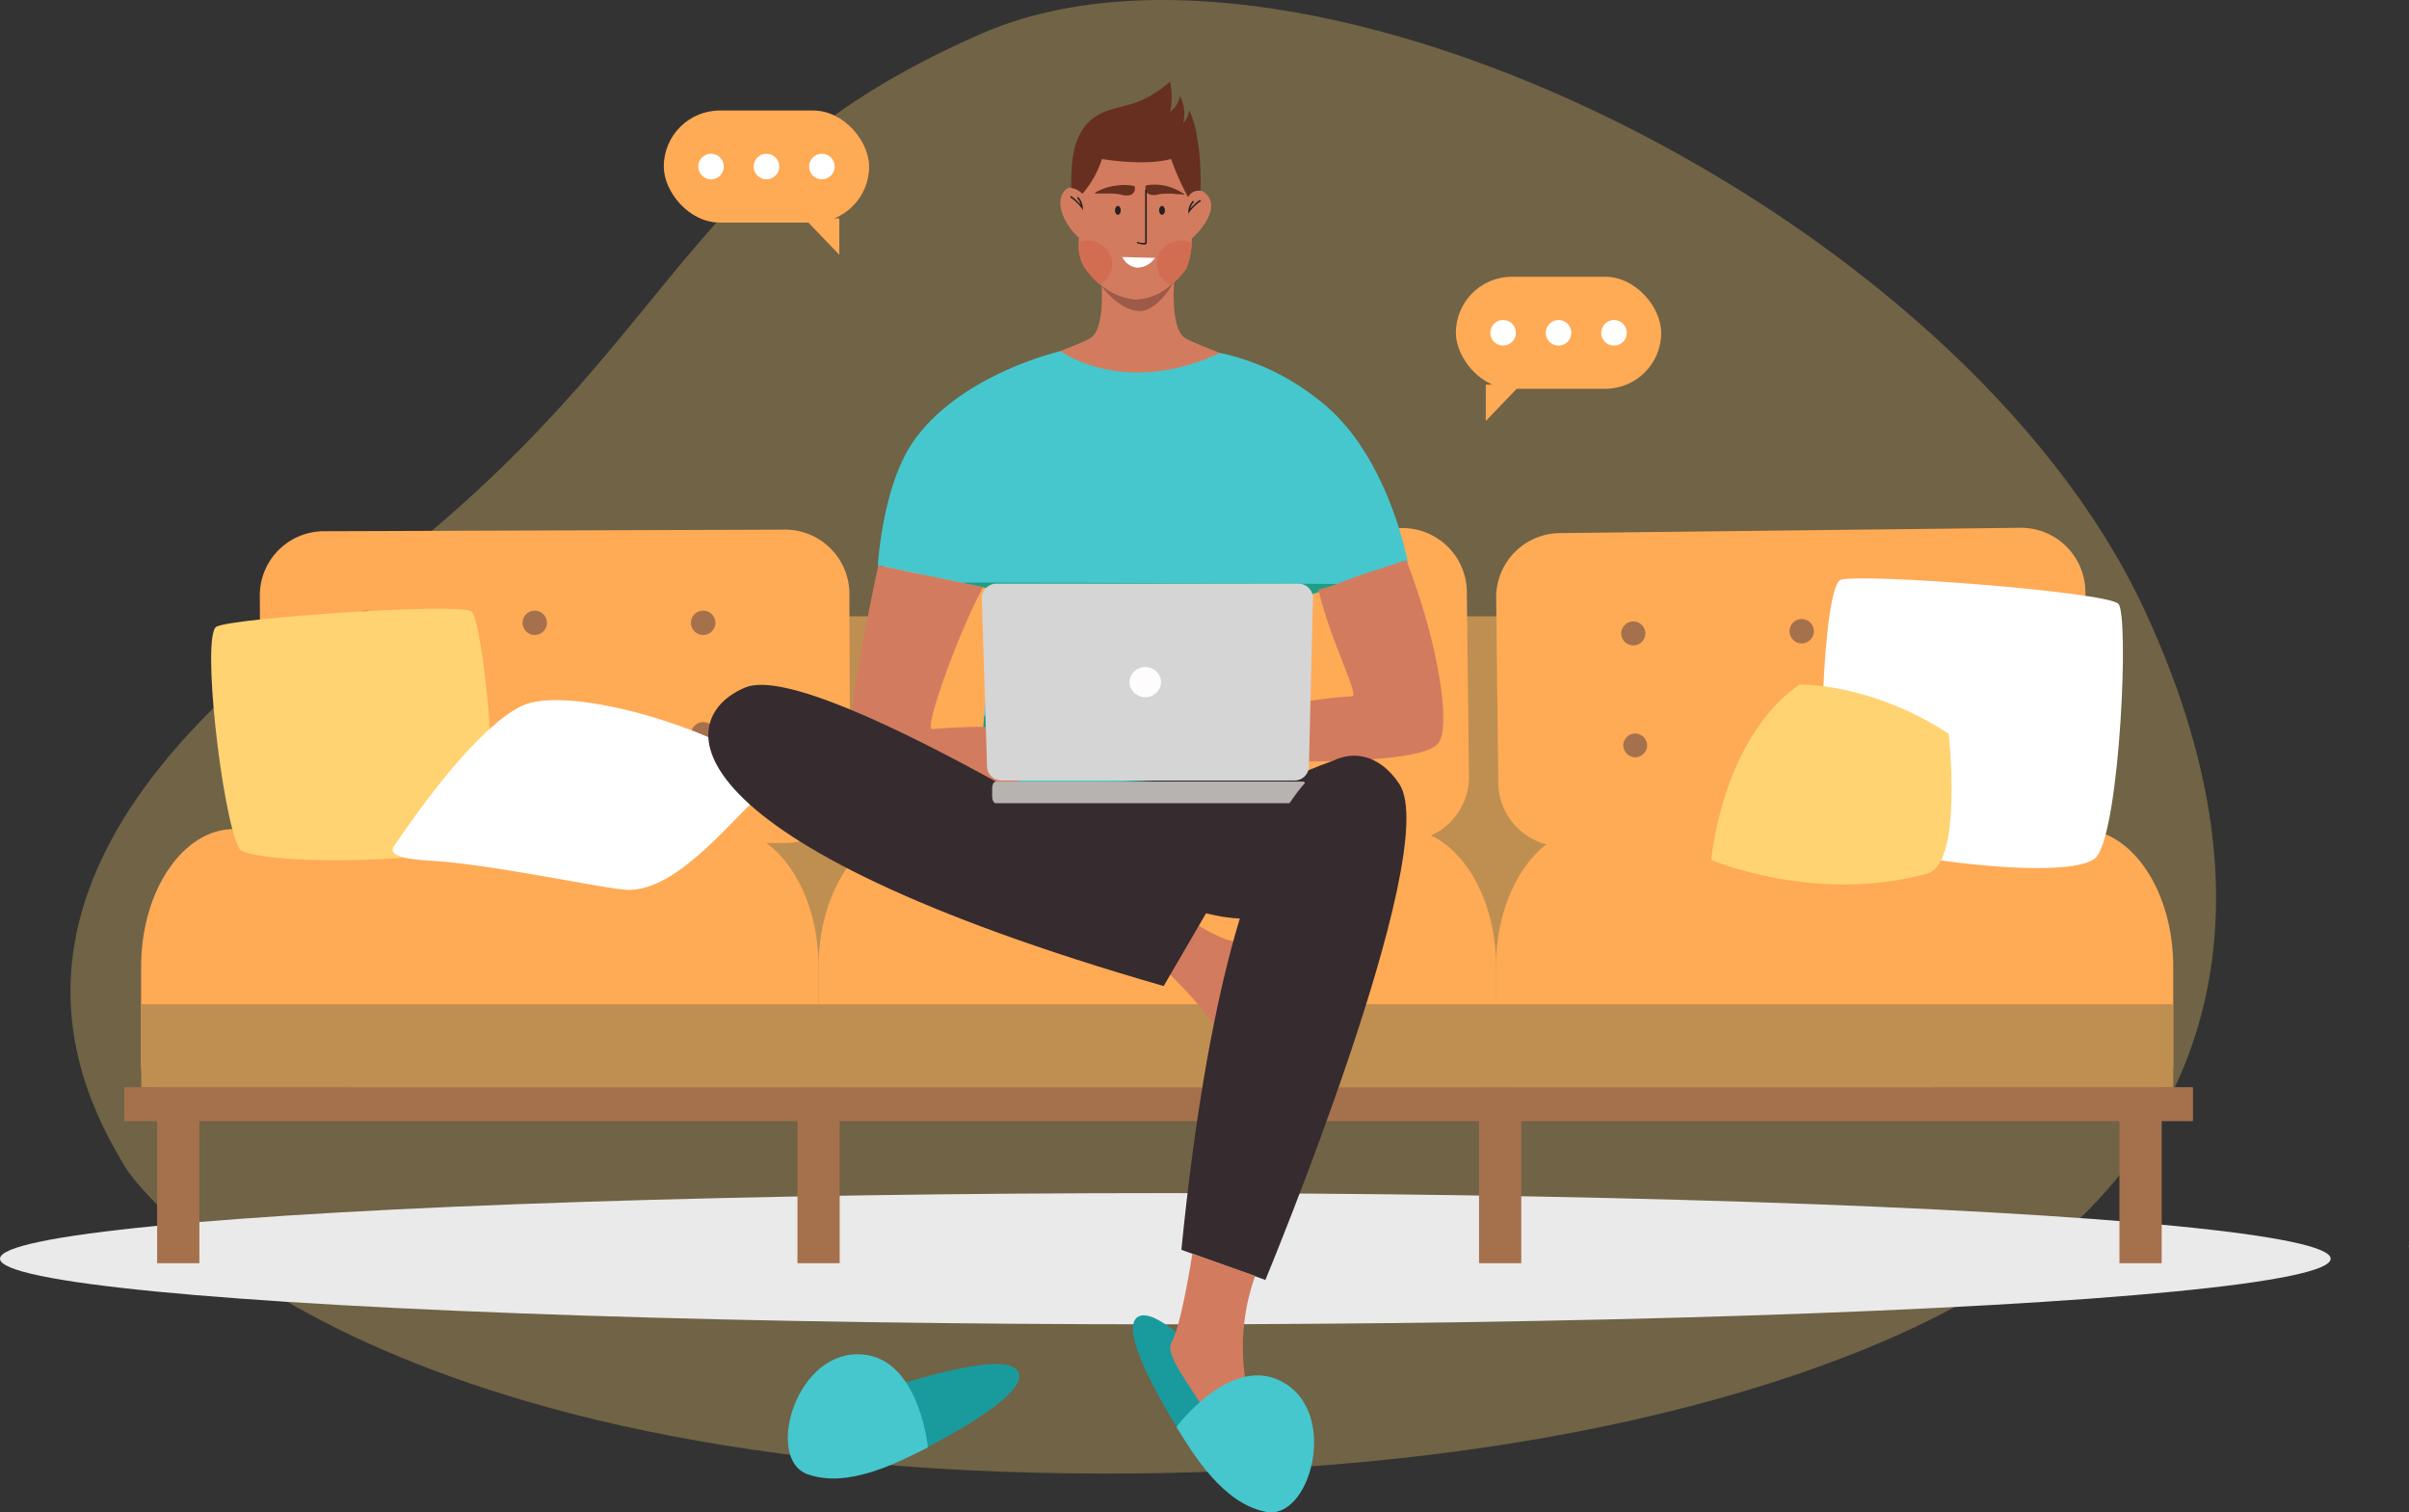 <svg xmlns="http://www.w3.org/2000/svg" xmlns:xlink="http://www.w3.org/1999/xlink" viewBox="0 0 246.35 154.65"><rect x="0" y="0" width="246.35" height="154.65" fill="#333333" stroke="none"/><defs><style>.cls-1{fill:none;}.cls-2{isolation:isolate;}.cls-10,.cls-3{fill:#ffd371;}.cls-3{opacity:0.3;}.cls-4{fill:#7c906d;}.cls-5{fill:#fdc575;}.cls-6{fill:#eaeaea;mix-blend-mode:multiply;}.cls-7{fill:#bf8f51;}.cls-8{fill:#a5714c;}.cls-9{fill:#fa5;}.cls-11{fill:#fff;}.cls-12{fill:#d37b5f;}.cls-13{fill:#9e5a48;}.cls-14{fill:#672f20;}.cls-15{fill:#231f20;}.cls-16{fill:#d36d51;}.cls-17{fill:#46c7ce;}.cls-18{clip-path:url(#clip-path);}.cls-19{fill:#209e84;}.cls-20{fill:#362b2f;}.cls-21{fill:#199b9e;}.cls-22{fill:#d5d5d5;}.cls-23{fill:#fffcfd;}.cls-24{fill:#b6b3b1;}</style><clipPath id="clip-path"><path class="cls-1" d="M124.75,36.09c-9.83,4.6-16.31-.18-16.31-.18s-10.25,2.31-15.08,9.26c-3.15,4.54-3.61,12.64-3.61,12.64l11.69,2.44-1.38,22.2s14.13,3.14,33.49-1V60.94L144,57.66S142,46.27,134.77,40.83A24.23,24.23,0,0,0,124.75,36.09Z"/></clipPath></defs><g class="cls-2"><g id="Layer_2" data-name="Layer 2"><g id="Option_1" data-name="Option 1"><path class="cls-3" d="M113.1,150.68c62.08,0,89.16-18.45,89.16-18.45s40.57-19.36,17-69.95C200.52,22,133.39-10.91,100.44,3.41S70.46,35.82,34.27,62,6.45,109,12.93,119.54C12.93,119.54,33.11,150.68,113.1,150.68Z"/><path class="cls-4" d="M246.35,127.38l-.06.13A.19.19,0,0,1,246.35,127.38Z"/><path class="cls-5" d="M246.35,127.38l-.06.13A.19.19,0,0,1,246.35,127.38Z"/><ellipse class="cls-6" cx="119.17" cy="128.71" rx="119.17" ry="6.71"/><rect class="cls-7" x="35.95" y="63.02" width="161.69" height="49.88"/><rect class="cls-8" x="12.71" y="111.17" width="211.55" height="3.47"/><path class="cls-9" d="M83.71,98.84v10c0,1.28-.7,2.32-1.57,2.32H16c-.87,0-1.57-1-1.57-2.32v-10c0-7.74,4.28-14.07,9.51-14.07H74.2C79.43,84.77,83.71,91.1,83.71,98.84Z"/><path class="cls-9" d="M153,98.84v10c0,1.28-.71,2.32-1.57,2.32H85.28c-.86,0-1.57-1-1.57-2.32v-10c0-7.74,4.28-14.07,9.52-14.07h50.23C148.69,84.77,153,91.1,153,98.84Z"/><path class="cls-9" d="M222.24,98.84v10c0,1.28-.71,2.32-1.57,2.32H154.55c-.87,0-1.57-1-1.57-2.32v-10c0-7.74,4.28-14.07,9.51-14.07h50.23C218,84.77,222.24,91.1,222.24,98.84Z"/><rect class="cls-8" x="16.07" y="112.9" width="4.32" height="16.27"/><rect class="cls-8" x="81.55" y="112.9" width="4.32" height="16.27"/><rect class="cls-8" x="151.25" y="112.9" width="4.32" height="16.27"/><rect class="cls-8" x="216.74" y="112.9" width="4.32" height="16.27"/><path class="cls-9" d="M86.86,60.51l.07,19.25a6.59,6.59,0,0,1-6.68,6.44l-46.89.16A6.59,6.59,0,0,1,26.64,80l-.07-19.24a6.57,6.57,0,0,1,6.67-6.44l46.89-.16A6.58,6.58,0,0,1,86.86,60.51Z"/><path class="cls-9" d="M213.25,60.27l.24,19.24A6.56,6.56,0,0,1,206.88,86L160,86.55a6.59,6.59,0,0,1-6.78-6.34L153,61a6.58,6.58,0,0,1,6.62-6.49l46.89-.54A6.59,6.59,0,0,1,213.25,60.27Z"/><path class="cls-9" d="M150,60.31l.22,19.25A6.56,6.56,0,0,1,143.54,86l-46.89.49a6.59,6.59,0,0,1-6.77-6.35l-.22-19.24a6.58,6.58,0,0,1,6.63-6.49L143.18,54A6.59,6.59,0,0,1,150,60.31Z"/><path class="cls-8" d="M37.46,64.93h0a1.25,1.25,0,0,1-1.25-1.25h0a1.25,1.25,0,0,1,1.25-1.24h0a1.25,1.25,0,0,1,1.25,1.24h0A1.25,1.25,0,0,1,37.46,64.93Z"/><path class="cls-8" d="M54.68,64.93h0a1.25,1.25,0,0,1-1.24-1.25h0a1.25,1.25,0,0,1,1.24-1.24h0a1.25,1.25,0,0,1,1.25,1.24h0A1.25,1.25,0,0,1,54.68,64.93Z"/><path class="cls-8" d="M71.91,64.93h0a1.25,1.25,0,0,1-1.25-1.25h0a1.25,1.25,0,0,1,1.25-1.24h0a1.25,1.25,0,0,1,1.25,1.24h0A1.26,1.26,0,0,1,71.91,64.93Z"/><path class="cls-8" d="M37.46,76.34h0a1.25,1.25,0,0,1-1.25-1.25h0a1.26,1.26,0,0,1,1.25-1.25h0a1.26,1.26,0,0,1,1.25,1.25h0A1.25,1.25,0,0,1,37.46,76.34Z"/><path class="cls-8" d="M54.68,76.34h0a1.25,1.25,0,0,1-1.24-1.25h0a1.25,1.25,0,0,1,1.24-1.25h0a1.26,1.26,0,0,1,1.25,1.25h0A1.25,1.25,0,0,1,54.68,76.34Z"/><path class="cls-8" d="M71.91,76.34h0a1.25,1.25,0,0,1-1.25-1.25h0a1.26,1.26,0,0,1,1.25-1.25h0a1.26,1.26,0,0,1,1.25,1.25h0A1.26,1.26,0,0,1,71.91,76.34Z"/><path class="cls-8" d="M103.4,66.24h0A1.25,1.25,0,0,1,102.15,65h0a1.26,1.26,0,0,1,1.25-1.25h0A1.25,1.25,0,0,1,104.64,65h0A1.25,1.25,0,0,1,103.4,66.24Z"/><path class="cls-8" d="M120.62,66.24h0A1.25,1.25,0,0,1,119.37,65h0a1.26,1.26,0,0,1,1.25-1.25h0A1.26,1.26,0,0,1,121.87,65h0A1.25,1.25,0,0,1,120.62,66.24Z"/><path class="cls-8" d="M137.84,66.24h0A1.25,1.25,0,0,1,136.6,65h0a1.25,1.25,0,0,1,1.24-1.25h0A1.26,1.26,0,0,1,139.09,65h0A1.25,1.25,0,0,1,137.84,66.24Z"/><path class="cls-8" d="M103.4,77.65h0a1.25,1.25,0,0,1-1.25-1.25h0a1.26,1.26,0,0,1,1.25-1.25h0a1.25,1.25,0,0,1,1.24,1.25h0A1.25,1.25,0,0,1,103.4,77.65Z"/><path class="cls-8" d="M120.62,77.65h0a1.25,1.25,0,0,1-1.25-1.25h0a1.26,1.26,0,0,1,1.25-1.25h0a1.26,1.26,0,0,1,1.25,1.25h0A1.25,1.25,0,0,1,120.62,77.65Z"/><path class="cls-8" d="M137.84,77.65h0a1.25,1.25,0,0,1-1.24-1.25h0a1.25,1.25,0,0,1,1.24-1.25h0a1.26,1.26,0,0,1,1.25,1.25h0A1.25,1.25,0,0,1,137.84,77.65Z"/><path class="cls-8" d="M167.05,66h0a1.25,1.25,0,0,1-1.26-1.23h0A1.25,1.25,0,0,1,167,63.54h0a1.25,1.25,0,0,1,1.26,1.23h0A1.25,1.25,0,0,1,167.05,66Z"/><path class="cls-8" d="M184.27,65.79h0A1.25,1.25,0,0,1,183,64.56h0a1.25,1.25,0,0,1,1.23-1.26h0a1.25,1.25,0,0,1,1.26,1.23h0A1.25,1.25,0,0,1,184.27,65.79Z"/><path class="cls-8" d="M201.5,65.55h0a1.25,1.25,0,0,1-1.27-1.23h0a1.24,1.24,0,0,1,1.23-1.26h0a1.25,1.25,0,0,1,1.27,1.23h0A1.25,1.25,0,0,1,201.5,65.55Z"/><path class="cls-8" d="M167.21,77.44h0A1.25,1.25,0,0,1,166,76.21h0A1.25,1.25,0,0,1,167.18,75h0a1.25,1.25,0,0,1,1.26,1.23h0A1.25,1.25,0,0,1,167.21,77.44Z"/><path class="cls-8" d="M184.43,77.2h0A1.25,1.25,0,0,1,183.17,76h0a1.24,1.24,0,0,1,1.23-1.26h0a1.24,1.24,0,0,1,1.26,1.23h0A1.25,1.25,0,0,1,184.43,77.2Z"/><path class="cls-8" d="M201.66,77h0a1.26,1.26,0,0,1-1.27-1.23h0a1.25,1.25,0,0,1,1.23-1.27h0a1.26,1.26,0,0,1,1.27,1.23h0A1.26,1.26,0,0,1,201.66,77Z"/><rect class="cls-7" x="14.45" y="102.69" width="207.79" height="8.48"/><path class="cls-10" d="M49.63,85.51c1.75-3-.28-22.26-1.43-23-1.36-.9-24.19.66-26.05,1.56-1.59.77.54,19.38,2.3,22.67C25.42,88.55,47.89,88.53,49.63,85.51Z"/><path class="cls-11" d="M43.89,88c-1.44-.08-4.39-.31-3.61-1.46,2.82-4.18,8.59-12.13,13-14.32,6.08-3,28.59,5.46,25.11,8.45S69.44,91,64.29,91C62.27,91,50.32,88.35,43.89,88Z"/><path class="cls-11" d="M214.43,87.57c2.38-3.1,3.32-24.81,2.19-25.84-1.33-1.22-26.23-3.14-28.38-2.44-1.85.61-2.56,21.64-1.2,25.59C187.79,87.06,212.06,90.65,214.43,87.57Z"/><path class="cls-10" d="M197.13,89.31c3.61-1,2.15-14.28,2.15-14.28C191.23,69.77,184,70,184,70c-8,5.64-9,17.94-9,17.94S185.74,92.5,197.13,89.31Z"/><path class="cls-12" d="M134.88,44.42c-2-2.75-1.45-4.39-4.9-6.06-4.18-2-8.15-3.28-8.91-3.88-1.39-1.08-1-5.75-1-5.75l-3.53-3.05-3.91,3.05s.42,4.67-1,5.75c-1,.81-8,2.84-13.33,6.34-1.85,1.2-.2,2.53-1.36,4.09Z"/><path class="cls-13" d="M112.69,29.31s1.6,2.29,3.68,2.49,3.87-3.3,3.87-3.3l-7.59.23Z"/><path class="cls-12" d="M121.87,24.42a3.18,3.18,0,0,1,0,.41,8,8,0,0,1-.53,2.58,6.68,6.68,0,0,1-1.62,1.73,5.57,5.57,0,0,1-3.58,1.49,6.42,6.42,0,0,1-3.66-1.57,9.22,9.22,0,0,1-1.58-1.74,4.5,4.5,0,0,1-.58-2.57c0-.27,0-.45,0-.45-1.24-1.1-2.4-3.18-1.65-4.52s2,0,2,0A7.53,7.53,0,0,1,112,15.43s.4-.87,4.34-.81,4.58.9,5,2.32a7.94,7.94,0,0,1,.17,3.19,1.2,1.2,0,0,1,1.57-.52C125.38,21.29,121.87,24.42,121.87,24.42Z"/><path class="cls-14" d="M122.75,19.51a18.57,18.57,0,0,0,0-2,18.22,18.22,0,0,0-.29-3.13,10.32,10.32,0,0,0-.84-3.12,2.29,2.29,0,0,1-.62,1.32,4.12,4.12,0,0,0-.33-2.78,2.7,2.7,0,0,1-1,1.63,8.5,8.5,0,0,0,0-3.1,11.16,11.16,0,0,1-3.39,2.11c-.87.32-1.78.5-2.67.77a5.4,5.4,0,0,0-2.39,1.37c-1.62,1.8-1.67,4.38-1.68,6.65a1.86,1.86,0,0,1,1.15.59,10.39,10.39,0,0,0,2-3.56s4.29.75,7.07,0a27,27,0,0,0,1.74,3.91A1.14,1.14,0,0,1,122.75,19.51Z"/><path class="cls-15" d="M110.76,21.49l-.15-.21a4.93,4.93,0,0,0-1.17-1.11l.09-.13a5.25,5.25,0,0,1,1,.92,1.53,1.53,0,0,0-.4-.71l.12-.11a1.73,1.73,0,0,1,.48,1.09Z"/><path class="cls-15" d="M121.52,21.87v-.25a1.63,1.63,0,0,1,.48-1.09l.11.11a1.46,1.46,0,0,0-.39.71,4.7,4.7,0,0,1,1-.92l.09.13a4.93,4.93,0,0,0-1.17,1.11Z"/><path class="cls-14" d="M114.6,19.89a5.63,5.63,0,0,0-.92-.1c-.29,0-.58,0-.86,0l-.41,0-.43,0s-.06,0-.06,0l0,0a1.41,1.41,0,0,1,.46-.3A5.77,5.77,0,0,1,114,19l.38-.05a5,5,0,0,1,1.5.05.18.18,0,0,1,.17.13.72.72,0,0,1-.39.79A1.66,1.66,0,0,1,114.6,19.89Z"/><path class="cls-14" d="M118.52,19.86a7.26,7.26,0,0,1,.93-.06c.29,0,.58,0,.86.06l.41,0a3.18,3.18,0,0,0,.43.06s0,0,0,0,0,0,0,0a1.6,1.6,0,0,0-.45-.32A5.64,5.64,0,0,0,119.2,19l-.37-.07a5.46,5.46,0,0,0-1.51,0,.18.18,0,0,0-.17.12.71.71,0,0,0,.35.81A1.61,1.61,0,0,0,118.52,19.86Z"/><path class="cls-15" d="M117,25a2.92,2.92,0,0,1-.73-.13l0-.15a1.64,1.64,0,0,0,.84.1v0c0-.29,0-5.2,0-5.41h.16c0,.05,0,5.12,0,5.4a.17.17,0,0,1-.07.15A.37.37,0,0,1,117,25Z"/><path class="cls-15" d="M114.61,21.51c0,.25-.13.45-.29.45s-.3-.2-.3-.45.13-.45.3-.45S114.61,21.26,114.61,21.51Z"/><path class="cls-15" d="M119.13,21.51c0,.25-.13.45-.3.45s-.3-.2-.3-.45.14-.45.3-.45S119.13,21.26,119.13,21.51Z"/><path class="cls-16" d="M113.74,27a2.39,2.39,0,0,1-1.27,2.1,9.22,9.22,0,0,1-1.58-1.74,4.5,4.5,0,0,1-.58-2.57,2.54,2.54,0,0,1,1-.19A2.43,2.43,0,0,1,113.74,27Z"/><path class="cls-16" d="M121.86,24.83a8,8,0,0,1-.53,2.58,6.68,6.68,0,0,1-1.62,1.73A2.38,2.38,0,0,1,118.28,27a2.42,2.42,0,0,1,2.45-2.4A2.36,2.36,0,0,1,121.86,24.83Z"/><path class="cls-17" d="M100.14,81.23a18.72,18.72,0,0,0,5,.92c5.82.45,11.62.85,17.46.77a23.71,23.71,0,0,0,7.81-1.11,33.8,33.8,0,0,0,3.17-1.34V60.94L144,57.66S142,46.27,134.77,40.83a24.23,24.23,0,0,0-10-4.74c-9.83,4.6-16.31-.18-16.31-.18s-10.25,2.31-15.08,9.26c-3.15,4.54-3.61,12.64-3.61,12.64l11.69,2.44Z"/><g class="cls-18"><path class="cls-19" d="M145,63.18c-15.06-.09-54.45-.31-55.86-.13l.1,0-.46-3.36c.7-.24,35.51-.06,56.2.07Z"/><path class="cls-19" d="M144.56,70c-15.06-.1-54.45-.31-55.86-.13l.09,0-.46-3.37c.71-.24,35.52,0,56.2.08Z"/><path class="cls-19" d="M144.05,76.8c-15.06-.1-54.45-.31-55.86-.13l.1,0-.46-3.37c.7-.24,35.51,0,56.2.08Z"/><path class="cls-19" d="M122.57,82.92a23.71,23.71,0,0,0,7.81-1.11c.27-.09.53-.19.8-.3-10.52-.06-22-.11-30.57-.12a20.37,20.37,0,0,0,4.5.76C110.93,82.6,116.73,83,122.57,82.92Z"/></g><path class="cls-20" d="M102,81.42,104,80.25l28.43-.88s8.31-3.93,7.74-1.23-2.51,18.73-16.52,15.32-15.67,2.59-22-.76S102,81.42,102,81.42Z"/><path class="cls-12" d="M102.16,74.34a62.24,62.24,0,0,0-6.81.21c-1,.26,2.76-10.13,5.18-14.49h0a21.81,21.81,0,0,0-2.14-.45s-2.26-.51-4.45-.93c-1.41-.27-2.88-.62-4.13-.86C87.67,68,85.6,79.22,87.45,80.75c1.61,1.33,8.86.47,15.57-.69,6.45-1.12,12.41-2.52,12.41-2.52l0-3.11S108,74.32,102.16,74.34Z"/><path class="cls-12" d="M119.68,99.68s5.71,5.4,7.39,10.17c2.31,6.55,2.66,6.52,3.42,5.58s.32-3.13.19-4.16c-.09-.7-.23-1.4-.35-2.09a43.19,43.19,0,0,1-.63-9.63,3.52,3.52,0,0,0-.33-2.16,1.79,1.79,0,0,0-.45-.46c-1-.77-2.49-.46-3.66-.92a18.89,18.89,0,0,1-3.38-1.8,36.36,36.36,0,0,1-3.95-2.93Z"/><path class="cls-20" d="M123.6,92.93S83.81,67.13,76.21,70.3,67.91,86.1,119,100.83Z"/><path class="cls-21" d="M89.83,148.06a3.64,3.64,0,0,0,4,.45c3.94-2,11.74-6.33,10.21-8.37-2-2.7-19.09,3.82-19.09,3.82Z"/><path class="cls-17" d="M94.89,148s-.93-9.68-7.33-9.52-9.21,10.74-5,12.26S91.93,149.48,94.89,148Z"/><path class="cls-12" d="M143.79,57.26c-1.22.43-2.44.83-3.66,1.21s-2.35.83-3.53,1.3a13.88,13.88,0,0,1-1.78.51l.06.24c1.19,5,4.2,10.74,3.38,10.68a42.49,42.49,0,0,0-5.25.64c-5.93.92-14.64,2.48-14.64,2.48l.55,3.06s6.7.46,13.59.49c6.53,0,13.23-.33,14.55-1.84s.16-9.84-3.11-18.37C143.9,57.52,143.84,57.39,143.79,57.26Z"/><path class="cls-22" d="M134.26,61.46l-.41,17a1.47,1.47,0,0,1-1.41,1.35H102.36a1.48,1.48,0,0,1-1.42-1.36l-.53-17a1.53,1.53,0,0,1,1.42-1.77h31A1.52,1.52,0,0,1,134.26,61.46Z"/><ellipse class="cls-23" cx="117.12" cy="69.75" rx="1.61" ry="1.54"/><path class="cls-24" d="M133.62,80.64v.77c0,.4-.17.72-.37.72H101.83c-.21,0-.37-.32-.37-.72v-.77c0-.4.16-.72.37-.72h31.42C133.45,79.92,133.62,80.24,133.62,80.64Z"/><path class="cls-20" d="M129.4,130.88s18.2-43.79,13.71-50.69-17-5.32-22.3,47.61Z"/><path class="cls-21" d="M124.6,148.61A3.64,3.64,0,0,1,121,147c-2.36-3.75-6.84-11.45-4.48-12.42,3.13-1.28,14.44,13.07,14.44,13.07Z"/><path class="cls-12" d="M121.93,128.2s-1.12,7.34-2.12,9.05,4,6.54,5.27,10.95,3.56,5.74,4,4-1.27-8.5-1.8-11.66a21.66,21.66,0,0,1,1.08-10.08Z"/><path class="cls-17" d="M120.31,145.92s5.77-7.83,11.17-4.42,2.41,13.95-2,13.1S122.06,148.76,120.31,145.92Z"/><path class="cls-11" d="M114.77,26.28l3.35.09a2.29,2.29,0,0,1-1.81,1A1.9,1.9,0,0,1,114.77,26.28Z"/><rect class="cls-9" x="148.88" y="28.3" width="21" height="11.46" rx="5.73"/><polygon class="cls-9" points="151.94 39.33 151.94 43.05 155.51 39.33 151.94 39.33"/><circle class="cls-11" cx="153.71" cy="34.03" r="1.31"/><circle class="cls-11" cx="159.38" cy="34.03" r="1.31"/><circle class="cls-11" cx="165.05" cy="34.03" r="1.31"/><rect class="cls-9" x="67.88" y="11.3" width="21" height="11.46" rx="5.73" transform="translate(156.76 34.06) rotate(180)"/><polygon class="cls-9" points="85.83 22.33 85.83 26.05 82.25 22.33 85.83 22.33"/><circle class="cls-11" cx="84.05" cy="17.03" r="1.31"/><circle class="cls-11" cx="78.38" cy="17.03" r="1.31"/><circle class="cls-11" cx="72.71" cy="17.03" r="1.31"/></g></g></g></svg>